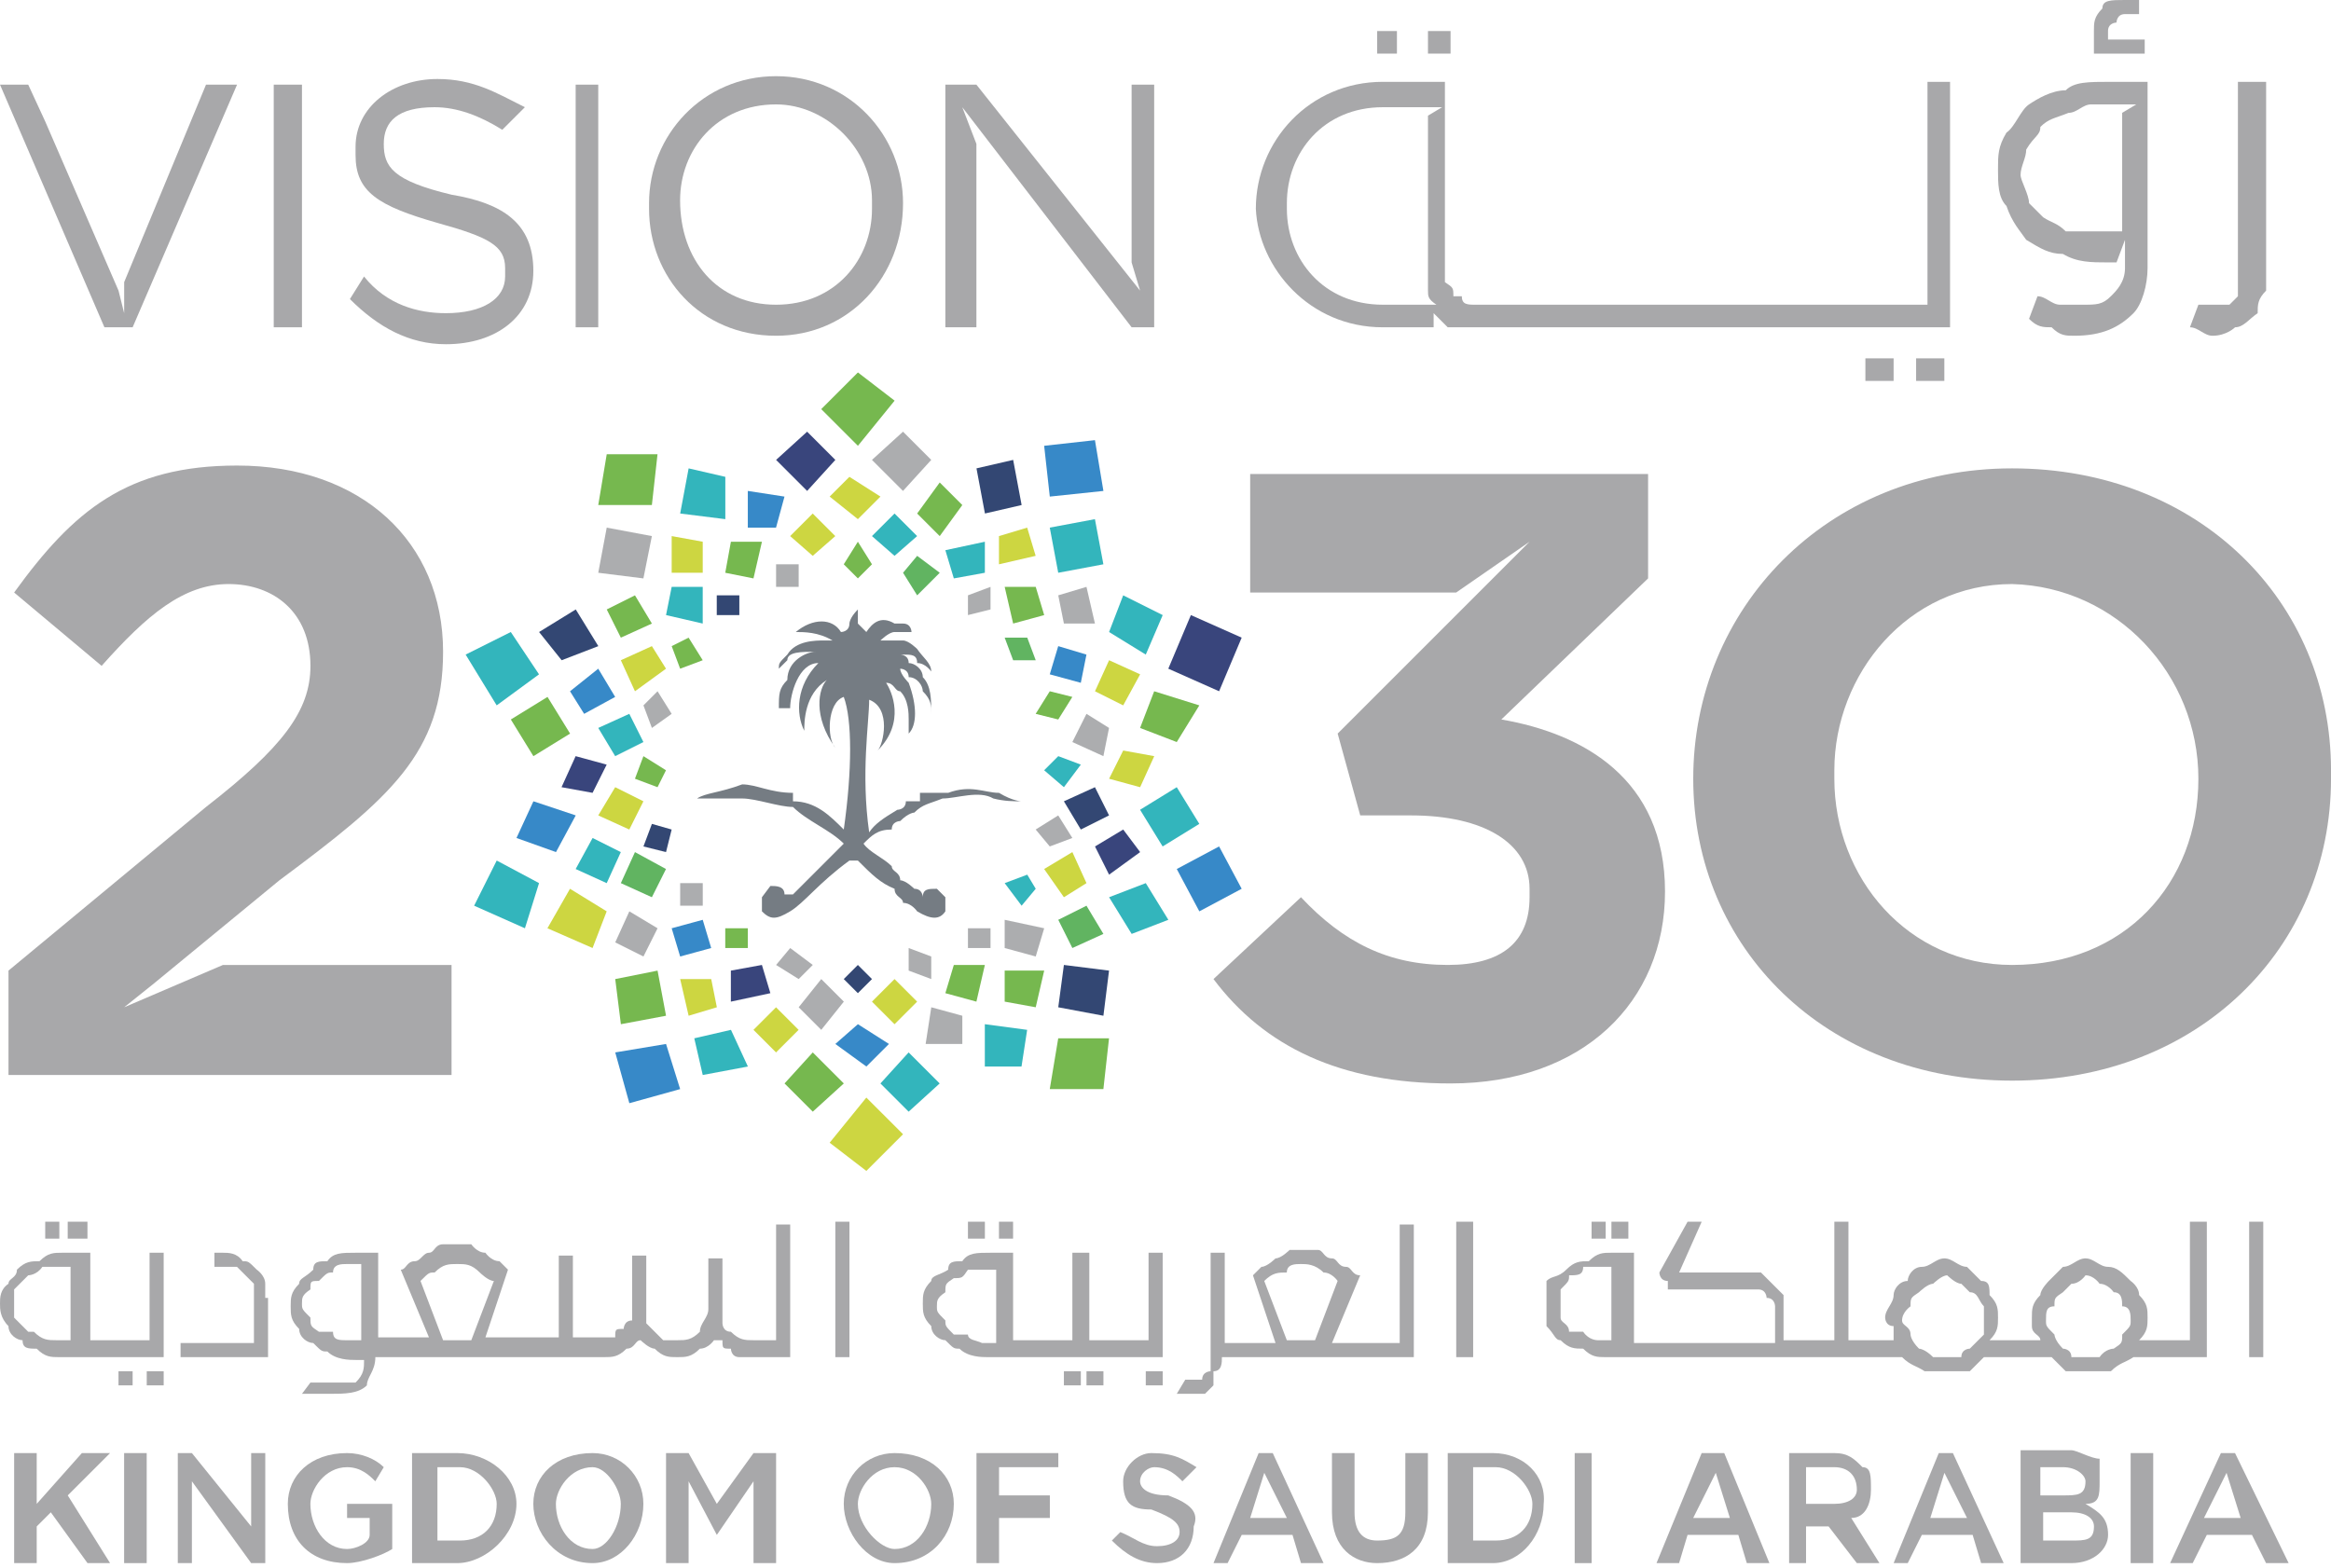 <svg width="266" height="179" viewBox="0 0 266 179" fill="none" xmlns="http://www.w3.org/2000/svg">
<path d="M157.156 6.119H159.41V3.543H157.156V6.119Z" fill="#A8A8AA"/>
<path d="M218.656 43.475H221.877V40.899H218.656V43.475Z" fill="#A8A8AA"/>
<path d="M255.055 37.356C256.021 37.356 256.665 36.39 257.631 35.746C257.631 34.779 257.631 34.136 258.597 33.169C258.597 32.203 258.597 31.559 258.597 30.593V9.339H255.377V30.593C255.377 31.559 255.377 32.203 255.377 32.203C255.377 33.169 255.377 33.169 255.377 33.813L254.411 34.779C253.445 34.779 253.445 34.779 252.801 34.779C252.801 34.779 252.801 34.779 251.835 34.779C251.835 34.779 251.835 34.779 250.868 34.779L249.902 37.356C250.868 37.356 251.513 38.322 252.479 38.322C254.089 38.322 255.055 37.356 255.055 37.356Z" fill="#A8A8AA"/>
<path d="M244.742 4.508H240.555V3.542C240.555 2.576 241.522 2.576 241.522 2.576C241.522 2.576 241.522 1.61 242.488 1.61H244.098V0H242.488C240.878 0 239.911 -2.49531e-06 239.911 0.966C238.945 1.932 238.945 2.576 238.945 3.542V6.119H244.742V4.508Z" fill="#A8A8AA"/>
<path d="M212.867 43.475H216.088V40.899H212.867V43.475Z" fill="#A8A8AA"/>
<path d="M162.953 6.119H165.529V3.543H162.953V6.119Z" fill="#A8A8AA"/>
<path d="M231.22 17.068C232.186 15.457 232.831 15.457 232.831 14.491C233.797 13.525 234.441 13.525 236.051 12.881C237.017 12.881 237.661 11.915 238.627 11.915H243.78L242.169 12.881V26.407H238.949C237.983 26.407 237.339 26.407 235.729 26.407C234.763 25.441 234.119 25.441 233.153 24.797C232.186 23.83 232.186 23.83 231.542 23.186C231.542 22.22 230.576 20.61 230.576 19.966C230.576 19 231.22 18.034 231.22 17.068ZM231.22 27.373C232.831 28.339 233.797 28.983 235.407 28.983C237.017 29.949 238.627 29.949 240.559 29.949H241.525L242.492 27.373V30.593C242.492 32.203 241.525 33.169 240.881 33.813C239.915 34.779 239.271 34.779 237.661 34.779C236.695 34.779 236.051 34.779 235.085 34.779C234.119 34.779 233.475 33.813 232.508 33.813L231.542 36.39C232.508 37.356 233.153 37.356 234.119 37.356C235.085 38.322 235.729 38.322 236.695 38.322C239.915 38.322 241.847 37.356 243.458 35.746C244.424 34.779 245.068 32.525 245.068 30.593V9.339H240.881C238.305 9.339 236.695 9.339 235.729 10.305C234.119 10.305 232.508 11.271 231.542 11.915C230.576 12.559 229.932 14.491 228.966 15.136C228 16.746 228 17.712 228 19.322C228 20.932 228 22.542 228.966 23.508C229.61 25.441 230.576 26.407 231.22 27.373Z" fill="#A8A8AA"/>
<path d="M146.851 23.186C146.851 17.39 151.037 12.237 157.8 12.237H164.563L162.953 13.203V29.949C162.953 31.559 162.953 32.525 162.953 33.169C162.953 33.813 162.953 34.136 163.919 34.779H157.8C151.037 34.779 146.851 29.627 146.851 23.83V23.186ZM157.8 37.356H163.597V34.779C163.597 35.746 163.597 35.746 163.597 35.746C164.563 36.712 164.563 36.712 165.207 37.356C166.173 37.356 166.817 37.356 168.427 37.356H222.529V9.339H219.953V34.779H168.427C167.461 34.779 166.817 34.779 166.817 33.813H165.851C165.851 32.847 165.851 32.847 164.885 32.203C164.885 31.237 164.885 30.593 164.885 29.627V9.339H157.8C149.427 9.339 143.309 16.102 143.309 23.83C143.631 30.593 149.427 37.356 157.8 37.356Z" fill="#A8A8AA"/>
<path d="M129.133 29.949L130.099 33.169L111.421 9.661H107.879V37.355H111.421V16.423L109.811 12.237L129.133 37.355H131.709V9.661H129.133V29.949Z" fill="#A8A8AA"/>
<path d="M171.324 82.118L188.07 66.016V54.101H142.663V67.626H166.171L174.544 61.83L152.646 83.728L155.222 93.067H161.019C169.392 93.067 174.544 96.287 174.544 101.44V102.406C174.544 107.559 171.324 110.135 165.205 110.135C158.443 110.135 153.29 107.559 148.46 102.406L138.477 111.745C144.273 119.474 152.968 123.66 165.527 123.66C180.663 123.66 190.002 114.321 190.002 101.762C190.002 88.881 180.663 83.728 171.324 82.118Z" fill="#A8A8AA"/>
<path d="M99.507 23.831C99.507 29.628 95.321 34.78 88.558 34.78C81.795 34.78 77.609 29.628 77.609 22.865C77.609 17.068 81.795 11.916 88.558 11.916C94.355 11.916 99.507 17.068 99.507 22.865V23.831ZM88.558 8.695C80.185 8.695 74.066 15.458 74.066 23.187V23.831C74.066 31.56 79.863 38.322 88.558 38.322C96.931 38.322 103.049 31.56 103.049 23.187C103.049 15.458 96.931 8.695 88.558 8.695Z" fill="#A8A8AA"/>
<path d="M250.867 88.882C250.867 100.797 242.494 110.136 229.612 110.136C217.697 110.136 209.324 100.153 209.324 88.882V87.915C209.324 76.966 217.697 66.661 229.612 66.661C241.528 66.983 250.867 76.966 250.867 88.882ZM229.612 53.458C208.358 53.458 193.223 69.559 193.223 88.882C193.223 108.203 208.358 123.339 229.612 123.339C250.867 123.339 266.002 108.203 266.002 88.882V87.915C266.002 68.593 250.867 53.458 229.612 53.458Z" fill="#A8A8AA"/>
<path d="M65.691 37.355H68.268V9.661H65.691V37.355Z" fill="#A8A8AA"/>
<path d="M14.172 114.966L17.392 112.39L31.884 100.474C44.443 91.135 50.562 85.983 50.562 74.39C50.562 61.83 41.223 53.136 27.053 53.136C14.494 53.136 8.376 58.288 1.613 67.627L11.596 76C16.748 70.203 20.935 66.661 26.087 66.661C31.24 66.661 35.426 69.881 35.426 76C35.426 81.152 32.206 85.339 23.511 92.102L0.969 110.78V122.695H51.528V110.135H25.443L14.172 114.966Z" fill="#A8A8AA"/>
<path d="M15.136 37.355L27.051 9.661H23.509L14.169 32.203V35.745L13.525 33.169L5.153 13.847L3.22 9.661H0L11.915 37.355H15.136Z" fill="#A8A8AA"/>
<path d="M31.238 37.355H34.459V9.661H31.238V37.355Z" fill="#A8A8AA"/>
<path d="M51.523 22.22C44.76 20.61 43.794 19 43.794 16.423C43.794 13.847 45.404 12.237 49.591 12.237C52.167 12.237 54.743 13.203 57.319 14.813L59.896 12.237C56.675 10.627 54.099 9.017 49.913 9.017C44.76 9.017 40.574 12.237 40.574 16.745V17.712C40.574 21.898 43.15 23.508 49.913 25.44C55.709 27.05 57.642 28.017 57.642 30.593V31.559C57.642 34.135 55.065 35.745 50.879 35.745C47.658 35.745 44.116 34.779 41.54 31.559L39.93 34.135C43.15 37.356 46.692 39.288 50.879 39.288C56.675 39.288 60.862 36.067 60.862 30.915C60.862 25.44 57.319 23.186 51.523 22.22Z" fill="#A8A8AA"/>
<path d="M92.105 49.27L95.325 52.491L92.105 56.033L88.562 52.491L92.105 49.27Z" fill="#39457C"/>
<path d="M99.504 52.491L103.046 56.033L106.267 52.491L103.046 49.27L99.504 52.491Z" fill="#ACADAF"/>
<path d="M94.676 56.678L97.896 59.254L100.472 56.678L96.93 54.423L94.676 56.678Z" fill="#CDD641"/>
<path d="M104.66 58.611L107.236 61.187L109.813 57.644L107.236 55.068L104.66 58.611Z" fill="#76B84F"/>
<path d="M90.168 61.187L92.744 63.441L95.32 61.187L92.744 58.611L90.168 61.187Z" fill="#CDD641"/>
<path d="M99.504 61.187L102.08 63.441L104.656 61.187L102.08 58.611L99.504 61.187Z" fill="#33B5BC"/>
<path d="M96.285 64.407L97.895 66.017L99.505 64.407L97.895 61.831L96.285 64.407Z" fill="#76B84F"/>
<path d="M103.051 65.373L104.661 67.95L107.237 65.373L104.661 63.441L103.051 65.373Z" fill="#61B461"/>
<path d="M119.152 50.882L119.796 56.678L125.915 56.034L124.949 50.237L119.152 50.882Z" fill="#3789C8"/>
<path d="M111.43 53.457L112.396 58.609L116.582 57.643L115.616 52.491L111.43 53.457Z" fill="#334773"/>
<path d="M119.793 60.22L120.759 65.373L125.912 64.407L124.946 59.254L119.793 60.22Z" fill="#33B5BC"/>
<path d="M113.996 61.187V64.407L118.183 63.441L117.216 60.221L113.996 61.187Z" fill="#CDD641"/>
<path d="M120.762 67.948L121.406 71.169H124.948L123.982 66.982L120.762 67.948Z" fill="#ACADAF"/>
<path d="M107.879 62.797L108.845 66.017L112.387 65.373V61.831L107.879 62.797Z" fill="#33B5BC"/>
<path d="M114.648 66.982L115.615 71.169L119.157 70.203L118.191 66.982H114.648Z" fill="#76B84F"/>
<path d="M110.457 67.948V70.203L113.033 69.558V66.982L110.457 67.948Z" fill="#ACADAF"/>
<path d="M114.648 72.78L115.615 75.356H118.191L117.225 72.78H114.648Z" fill="#61B461"/>
<path d="M135.897 70.203L133.32 76.321L139.117 78.897L141.693 72.779L135.897 70.203Z" fill="#39457C"/>
<path d="M128.173 67.949L126.562 72.136L130.749 74.712L132.681 70.204L128.173 67.949Z" fill="#33B5BC"/>
<path d="M131.708 78.898L130.098 83.085L134.284 84.695L136.86 80.509L131.708 78.898Z" fill="#76B84F"/>
<path d="M126.563 75.356L124.953 78.898L128.173 80.508L130.106 76.966L126.563 75.356Z" fill="#CDD641"/>
<path d="M128.173 85.661L126.562 88.882L130.105 89.848L131.715 86.305L128.173 85.661Z" fill="#CDD641"/>
<path d="M120.759 73.746L119.793 76.966L123.335 77.932L123.979 74.712L120.759 73.746Z" fill="#3789C8"/>
<path d="M123.981 81.474L122.371 84.694L125.913 86.304L126.558 83.084L123.981 81.474Z" fill="#ACADAF"/>
<path d="M119.794 78.898L118.184 81.475L120.76 82.119L122.37 79.543L119.794 78.898Z" fill="#76B84F"/>
<path d="M120.763 86.304L119.152 87.915L121.407 89.847L123.339 87.27L120.763 86.304Z" fill="#33B5BC"/>
<path d="M139.116 96.61L134.285 99.186L136.861 104.017L141.692 101.44L139.116 96.61Z" fill="#3789C8"/>
<path d="M134.284 89.847L130.098 92.423L132.674 96.61L136.86 94.034L134.284 89.847Z" fill="#33B5BC"/>
<path d="M130.749 100.796L126.562 102.406L129.139 106.592L133.325 104.982L130.749 100.796Z" fill="#33B5BC"/>
<path d="M128.173 94.678L124.953 96.61L126.563 99.83L130.106 97.254L128.173 94.678Z" fill="#39457C"/>
<path d="M123.982 103.373L120.762 104.983L122.372 108.204L125.914 106.593L123.982 103.373Z" fill="#61B461"/>
<path d="M124.949 89.847L121.406 91.457L123.338 94.678L126.559 93.067L124.949 89.847Z" fill="#334773"/>
<path d="M122.373 97.255L119.152 99.187L121.407 102.407L123.983 100.797L122.373 97.255Z" fill="#CDD641"/>
<path d="M120.76 93.068L118.184 94.678L119.794 96.61L122.37 95.644L120.76 93.068Z" fill="#ACADAF"/>
<path d="M117.225 99.83L114.648 100.796L116.581 103.373L118.191 101.44L117.225 99.83Z" fill="#33B5BC"/>
<path d="M126.556 118.508H120.759L119.793 124.304H125.912L126.556 118.508Z" fill="#76B84F"/>
<path d="M126.558 110.781L121.406 110.136L120.762 114.967L125.914 115.933L126.558 110.781Z" fill="#334773"/>
<path d="M117.213 117.542L112.383 116.897V121.728H116.569L117.213 117.542Z" fill="#33B5BC"/>
<path d="M119.157 110.78H114.648V114.322L118.191 114.966L119.157 110.78Z" fill="#76B84F"/>
<path d="M109.815 115.933L106.273 114.967L105.629 119.153H109.815V115.933Z" fill="#ACADAF"/>
<path d="M119.157 105.949L114.648 104.983V108.204L118.191 109.17L119.157 105.949Z" fill="#ACADAF"/>
<path d="M112.387 110.136H108.845L107.879 113.357L111.421 114.323L112.387 110.136Z" fill="#76B84F"/>
<path d="M113.033 105.949H110.457V108.203H113.033V105.949Z" fill="#ACADAF"/>
<path d="M106.268 109.17L103.691 108.204V110.78L106.268 111.746V109.17Z" fill="#ACADAF"/>
<path d="M103.049 129.457L98.862 125.271L94.676 130.424L98.862 133.644L103.049 129.457Z" fill="#CDD641"/>
<path d="M102.088 45.729L97.901 42.509L93.715 46.695L97.901 50.882L102.088 45.729Z" fill="#76B84F"/>
<path d="M107.231 123.66L103.689 120.118L100.469 123.66L103.689 126.881L107.231 123.66Z" fill="#33B5BC"/>
<path d="M96.29 123.66L92.748 120.118L89.527 123.66L92.748 126.881L96.29 123.66Z" fill="#76B84F"/>
<path d="M101.443 119.152L97.9 116.897L95.324 119.152L98.867 121.728L101.443 119.152Z" fill="#3789C8"/>
<path d="M91.133 117.543L88.557 114.967L85.981 117.543L88.557 120.119L91.133 117.543Z" fill="#CDD641"/>
<path d="M104.656 114.323L102.08 111.747L99.504 114.323L102.08 116.899L104.656 114.323Z" fill="#CDD641"/>
<path d="M96.293 114.323L93.717 111.747L91.141 114.967L93.717 117.543L96.293 114.323Z" fill="#ACADAF"/>
<path d="M99.505 111.747L97.895 110.136L96.285 111.747L97.895 113.357L99.505 111.747Z" fill="#334773"/>
<path d="M92.749 110.136L90.173 108.204L88.562 110.136L91.139 111.746L92.749 110.136Z" fill="#ACADAF"/>
<path d="M77.614 124.305L76.004 119.152L70.207 120.118L71.817 125.915L77.614 124.305Z" fill="#3789C8"/>
<path d="M85.345 121.729L83.413 117.542L79.227 118.508L80.193 122.695L85.345 121.729Z" fill="#33B5BC"/>
<path d="M76.004 115.932L75.037 110.78L70.207 111.746L70.851 116.898L76.004 115.932Z" fill="#76B84F"/>
<path d="M81.804 114.967L81.16 111.747H77.617L78.583 115.933L81.804 114.967Z" fill="#CDD641"/>
<path d="M87.911 113.357L86.945 110.136L83.402 110.781V114.323L87.911 113.357Z" fill="#39457C"/>
<path d="M81.157 108.204L80.191 104.983L76.648 105.949L77.615 109.17L81.157 108.204Z" fill="#3789C8"/>
<path d="M85.338 108.203V105.949H82.762V108.203H85.338Z" fill="#76B84F"/>
<path d="M80.194 103.372V100.796H77.617V103.372H80.194Z" fill="#ACADAF"/>
<path d="M59.902 105.949L61.512 100.796L56.682 98.22L54.105 103.373L59.902 105.949Z" fill="#33B5BC"/>
<path d="M67.621 108.203L69.231 104.017L65.045 101.441L62.469 105.949L67.621 108.203Z" fill="#CDD641"/>
<path d="M63.446 97.254L65.7 93.067L60.87 91.457L58.938 95.644L63.446 97.254Z" fill="#3789C8"/>
<path d="M69.234 100.797L70.844 97.255L67.624 95.644L65.691 99.187L69.234 100.797Z" fill="#33B5BC"/>
<path d="M73.427 109.169L75.037 105.949L71.817 104.016L70.207 107.559L73.427 109.169Z" fill="#ACADAF"/>
<path d="M67.621 90.491L69.231 87.27L65.688 86.304L64.078 89.847L67.621 90.491Z" fill="#39457C"/>
<path d="M74.39 102.407L76 99.187L72.458 97.255L70.848 100.797L74.39 102.407Z" fill="#61B461"/>
<path d="M71.812 94.678L73.422 91.457L70.202 89.847L68.269 93.067L71.812 94.678Z" fill="#CDD641"/>
<path d="M76.002 97.255L76.646 94.679L74.392 94.035L73.426 96.611L76.002 97.255Z" fill="#334773"/>
<path d="M75.033 89.847L75.999 87.915L73.423 86.304L72.457 88.881L75.033 89.847Z" fill="#76B84F"/>
<path d="M56.679 80.508L61.51 76.966L58.289 72.135L53.137 74.712L56.679 80.508Z" fill="#33B5BC"/>
<path d="M60.869 86.305L65.056 83.729L62.479 79.543L58.293 82.119L60.869 86.305Z" fill="#76B84F"/>
<path d="M64.092 75.356L68.278 73.746L65.702 69.56L61.516 72.136L64.092 75.356Z" fill="#334773"/>
<path d="M66.657 81.475L70.199 79.543L68.267 76.323L65.047 78.899L66.657 81.475Z" fill="#3789C8"/>
<path d="M70.848 72.78L74.391 71.17L72.459 67.949L69.238 69.559L70.848 72.78Z" fill="#76B84F"/>
<path d="M70.202 86.304L73.422 84.694L71.812 81.474L68.269 83.084L70.202 86.304Z" fill="#33B5BC"/>
<path d="M72.458 78.898L76 76.322L74.39 73.746L70.848 75.356L72.458 78.898Z" fill="#CDD641"/>
<path d="M74.392 83.085L76.646 81.475L75.036 78.898L73.426 80.509L74.392 83.085Z" fill="#ACADAF"/>
<path d="M77.615 76.322L80.191 75.356L78.581 72.78L76.648 73.746L77.615 76.322Z" fill="#76B84F"/>
<path d="M68.269 57.644H74.388L75.032 51.848H69.236L68.269 57.644Z" fill="#76B84F"/>
<path d="M68.269 65.373L73.422 66.017L74.388 61.187L69.236 60.221L68.269 65.373Z" fill="#ACADAF"/>
<path d="M77.617 58.61L82.77 59.254V54.424L78.583 53.458L77.617 58.61Z" fill="#33B5BC"/>
<path d="M76.648 65.373H80.191V61.83L76.648 61.186V65.373Z" fill="#CDD641"/>
<path d="M85.336 60.22H88.556L89.522 56.678L85.336 56.033V60.22Z" fill="#3789C8"/>
<path d="M76.004 70.203L80.19 71.169V66.982H76.648L76.004 70.203Z" fill="#33B5BC"/>
<path d="M82.762 65.373L85.982 66.017L86.948 61.831H83.406L82.762 65.373Z" fill="#76B84F"/>
<path d="M81.793 70.204H84.369V67.949H81.793V70.204Z" fill="#334773"/>
<path d="M88.562 66.983H91.139V64.407H88.562V66.983Z" fill="#ACADAF"/>
<path d="M116.574 91.458C116.574 91.458 115.608 91.458 113.998 90.492C112.388 90.492 110.778 89.526 108.201 90.492C107.235 90.492 105.625 90.492 104.981 90.492C104.981 91.458 104.981 91.458 104.981 91.458C104.015 91.458 104.015 91.458 103.371 91.458C103.371 92.424 102.405 92.424 102.405 92.424C100.795 93.39 99.829 94.034 99.184 95C98.218 88.237 99.184 82.441 99.184 79.865C101.761 80.831 100.795 85.017 100.15 85.661C103.371 82.441 101.761 78.898 101.117 77.932C102.083 77.932 102.083 78.898 102.727 78.898C103.693 79.865 103.693 81.475 103.693 82.119C103.693 82.763 103.693 83.085 103.693 83.729C104.659 82.763 104.659 80.509 103.693 77.932C103.693 77.932 102.727 76.966 102.727 76.322C102.727 76.322 103.693 76.322 103.693 77.288C104.659 77.288 105.303 78.254 105.303 78.898C106.269 79.865 106.269 80.509 106.269 81.475C106.269 79.865 106.269 78.254 105.303 77.288C105.303 76.322 104.337 75.678 103.693 75.678C103.693 74.712 102.727 74.712 102.727 74.712H103.049C104.015 74.712 104.659 74.712 104.659 75.678C105.625 75.678 106.269 76.644 106.269 76.644C106.269 75.678 105.303 75.034 104.659 74.068C104.659 74.068 103.693 73.102 103.049 73.102H102.083C101.117 73.102 100.472 73.102 100.472 73.102C100.472 73.102 101.439 72.136 102.083 72.136H103.049C104.015 72.136 104.015 72.136 104.015 72.136C104.015 72.136 104.015 71.17 103.049 71.17H102.083C100.472 70.204 99.506 71.17 98.862 72.136C98.862 72.136 98.862 72.136 97.896 71.17C97.896 70.204 97.896 70.204 97.896 69.56C96.93 70.526 96.93 71.17 96.93 71.17C96.93 72.136 95.964 72.136 95.964 72.136C94.998 70.526 92.744 70.526 90.811 72.136C91.778 72.136 93.388 72.136 94.998 73.102C94.998 73.102 94.998 73.102 94.032 73.102C93.066 73.102 90.811 73.102 89.845 74.712C88.879 75.678 88.879 75.678 88.879 76.322C88.879 76.322 88.879 76.322 89.845 75.356C89.845 74.39 91.456 74.39 93.066 74.39C92.1 74.39 89.845 75.356 89.845 77.61C88.879 78.576 88.879 79.221 88.879 80.831H90.167C90.167 79.221 91.133 75.678 93.388 75.678C90.811 78.254 90.811 81.475 91.778 83.407C91.778 82.441 91.778 79.221 94.354 77.61C93.388 78.576 92.744 81.797 95.32 85.339C94.354 84.373 94.354 80.187 96.286 79.543C97.252 82.119 97.252 87.915 96.286 94.678C94.676 93.068 93.066 91.458 90.49 91.458C90.49 90.492 90.49 90.492 90.49 90.492C87.913 90.492 86.303 89.526 84.693 89.526C82.117 90.492 80.506 90.492 79.54 91.136C81.15 91.136 82.761 91.136 84.693 91.136C86.303 91.136 88.879 92.102 90.49 92.102C92.1 93.712 94.676 94.678 96.286 96.288C93.71 98.865 91.133 101.441 90.49 102.085C89.523 102.085 89.523 102.085 89.523 102.085C89.523 101.119 88.557 101.119 87.913 101.119L86.947 102.407C86.947 103.373 86.947 104.017 86.947 104.017C87.913 104.983 88.557 104.983 90.167 104.017C91.778 103.051 93.388 100.797 96.93 98.221C96.93 98.221 96.93 98.221 97.896 98.221C99.506 99.831 100.472 100.797 102.083 101.441C102.083 102.407 103.049 102.407 103.049 103.051C104.015 103.051 104.659 104.017 104.659 104.017C106.269 104.983 107.235 104.983 107.879 104.017C107.879 104.017 107.879 103.051 107.879 102.407C106.913 101.441 106.913 101.441 106.913 101.441C105.947 101.441 105.303 101.441 105.303 102.407C105.303 102.407 105.303 101.441 104.337 101.441C104.337 101.441 103.371 100.475 102.727 100.475C102.727 99.509 101.761 99.509 101.761 98.865C100.795 97.898 99.184 97.254 98.54 96.288C99.506 95.322 100.15 94.678 101.761 94.678C101.761 93.712 102.727 93.712 102.727 93.712C103.693 92.746 104.337 92.746 104.337 92.746C105.303 91.78 105.947 91.78 107.557 91.136C109.167 91.136 111.744 90.17 113.354 91.136C114.642 91.458 115.608 91.458 116.574 91.458Z" fill="#757C83"/>
<path d="M13.523 158.119H15.134V156.509H13.523V158.119Z" fill="#A8A8AA"/>
<path d="M110.457 152.322C109.491 152.322 108.847 152.322 108.847 152.322C107.881 151.356 107.881 151.356 107.881 150.711C106.915 149.745 106.915 149.745 106.915 149.101C106.915 148.457 106.915 148.135 107.881 147.491C107.881 146.525 107.881 146.525 108.847 145.881C109.813 145.881 109.813 145.881 110.457 144.915C110.457 144.915 111.423 144.915 112.067 144.915H113.678V153.288H112.067C111.423 152.966 110.457 152.966 110.457 152.322ZM132.678 154.898V142.983H131.067V152.966H124.305V142.983H122.372V152.966H115.61V142.983H113.034C111.423 142.983 110.457 142.983 109.813 143.949C108.847 143.949 108.203 143.949 108.203 144.915C107.237 145.559 106.271 145.559 106.271 146.203C105.305 147.169 105.305 147.813 105.305 148.779C105.305 149.745 105.305 150.389 106.271 151.356C106.271 152.322 107.237 152.966 107.881 152.966C108.847 153.932 108.847 153.932 109.491 153.932C110.457 154.898 112.067 154.898 112.711 154.898H132.678Z" fill="#A8A8AA"/>
<path d="M95.324 154.898H96.934V139.44H95.324V154.898Z" fill="#A8A8AA"/>
<path d="M113.996 141.372H115.606V139.44H113.996V141.372Z" fill="#A8A8AA"/>
<path d="M130.75 158.119H132.682V156.509H130.75V158.119Z" fill="#A8A8AA"/>
<path d="M16.746 158.119H18.678V156.509H16.746V158.119Z" fill="#A8A8AA"/>
<path d="M50.562 152.966L47.985 146.203C48.952 145.237 48.952 145.237 49.596 145.237C50.562 144.271 51.206 144.271 52.172 144.271C53.138 144.271 53.782 144.271 54.748 145.237C54.748 145.237 55.714 146.203 56.358 146.203L53.782 152.966H50.562ZM41.223 152.966H39.612C38.646 152.966 38.002 152.966 38.002 152C37.036 152 36.392 152 36.392 152C35.426 151.355 35.426 151.355 35.426 150.389C34.46 149.423 34.46 149.423 34.46 148.779C34.46 148.135 34.46 147.813 35.426 147.169C35.426 146.203 35.426 146.203 36.392 146.203C37.358 145.237 37.358 145.237 38.002 145.237C38.002 144.271 38.968 144.271 39.612 144.271H41.223V152.966ZM88.562 152.966H85.985C85.019 152.966 84.375 152.966 83.409 152C82.443 152 82.443 151.033 82.443 151.033C82.443 150.067 82.443 150.067 82.443 149.423V143.627H80.833V149.423C80.833 150.389 79.867 151.033 79.867 152C78.901 152.966 78.257 152.966 77.29 152.966C76.324 152.966 76.324 152.966 75.68 152.966L74.714 152L73.748 151.033C73.748 150.067 73.748 150.067 73.748 150.067V143.305H72.138V149.101C72.138 150.067 72.138 150.711 72.138 150.711C71.172 150.711 71.172 151.677 71.172 151.677C70.206 151.677 70.206 151.677 70.206 152.644C69.24 152.644 69.24 152.644 68.596 152.644H65.375V143.305H63.765V152.644H55.392L57.968 144.915L57.002 143.949C56.036 143.949 55.392 142.983 55.392 142.983C54.426 142.983 53.782 142.016 53.782 142.016C52.816 142.016 52.172 142.016 52.172 142.016C51.206 142.016 51.206 142.016 50.562 142.016C49.596 142.016 49.596 142.983 48.952 142.983C48.307 142.983 47.985 143.949 47.341 143.949C46.375 143.949 46.375 144.915 45.731 144.915L48.952 152.644H43.155V142.983H40.579C38.968 142.983 38.002 142.983 37.358 143.949C36.392 143.949 35.748 143.949 35.748 144.915C34.782 145.881 34.138 145.881 34.138 146.525C33.172 147.491 33.172 148.135 33.172 149.101C33.172 150.067 33.172 150.711 34.138 151.677C34.138 152.644 35.104 153.288 35.748 153.288C36.714 154.254 36.714 154.254 37.358 154.254C38.324 155.22 39.935 155.22 40.579 155.22H41.545C41.545 156.186 41.545 156.83 40.579 157.796C39.612 157.796 38.968 157.796 38.002 157.796H37.036C36.07 157.796 36.07 157.796 35.426 157.796L34.46 159.084C35.426 159.084 36.07 159.084 36.07 159.084C37.036 159.084 37.68 159.084 37.68 159.084C39.291 159.084 40.901 159.084 41.867 158.118C41.867 157.152 42.833 156.508 42.833 154.898H68.918C69.884 154.898 70.528 154.898 71.494 153.932C72.46 153.932 72.46 152.966 73.104 152.966C73.104 152.966 74.07 153.932 74.714 153.932C75.68 154.898 76.324 154.898 77.29 154.898C78.257 154.898 78.901 154.898 79.867 153.932C80.833 153.932 81.477 152.966 81.477 152.966C81.477 152.966 81.477 152.966 82.443 152.966C82.443 153.932 82.443 153.932 83.409 153.932C83.409 153.932 83.409 154.898 84.375 154.898H85.341H90.172V139.762H88.562V152.966Z" fill="#A8A8AA"/>
<path d="M7.727 141.372H9.981V139.44H7.727V141.372Z" fill="#A8A8AA"/>
<path d="M181.621 141.372H183.231V139.44H181.621V141.372Z" fill="#A8A8AA"/>
<path d="M166.176 154.898H168.108V139.44H166.176V154.898Z" fill="#A8A8AA"/>
<path d="M110.457 141.372H112.389V139.44H110.457V141.372Z" fill="#A8A8AA"/>
<path d="M30.267 148.135C30.267 147.169 30.267 146.525 30.267 146.525C30.267 145.559 29.3 144.915 29.3 144.915C28.334 143.949 28.334 143.949 27.69 143.949C27.046 142.983 26.08 142.983 25.436 142.983H24.47V144.593H26.08H27.046C28.012 145.559 28.012 145.559 28.012 145.559C28.978 146.525 28.978 146.525 28.978 146.525C28.978 147.491 28.978 147.491 28.978 148.135V153.288H20.605V154.898H30.588V148.135H30.267Z" fill="#A8A8AA"/>
<path d="M256.66 154.898H258.27V139.44H256.66V154.898Z" fill="#A8A8AA"/>
<path d="M183.887 141.372H185.819V139.44H183.887V141.372Z" fill="#A8A8AA"/>
<path d="M242.171 152.321C242.171 153.287 242.171 153.287 241.205 153.931C241.205 153.931 240.239 153.931 239.595 154.898C239.595 154.898 238.629 154.898 237.985 154.898C237.985 154.898 237.019 154.898 236.375 154.898C236.375 153.931 235.409 153.931 235.409 153.931C234.443 152.965 234.443 152.321 234.443 152.321C233.477 151.355 233.477 151.355 233.477 150.711C233.477 149.745 233.477 149.101 234.443 149.101C234.443 148.135 234.443 148.135 235.409 147.491L236.375 146.525C237.341 146.525 237.985 145.559 237.985 145.559C238.951 145.559 239.595 146.525 239.595 146.525C240.561 146.525 241.205 147.491 241.205 147.491C242.171 147.491 242.171 148.457 242.171 149.101C243.138 149.101 243.138 150.067 243.138 150.711C243.138 151.355 243.138 151.355 242.171 152.321ZM226.392 152.321C225.426 153.287 225.426 153.287 224.782 153.931C224.782 153.931 223.816 153.931 223.816 154.898C222.849 154.898 222.205 154.898 222.205 154.898C221.239 154.898 220.595 154.898 220.595 154.898C219.629 153.931 218.985 153.931 218.985 153.931C218.019 152.965 218.019 152.321 218.019 152.321C218.019 151.355 217.053 151.355 217.053 150.711C217.053 149.745 218.019 149.101 218.019 149.101C218.019 148.135 218.019 148.135 218.985 147.491C218.985 147.491 219.951 146.525 220.595 146.525C220.595 146.525 221.561 145.559 222.205 145.559C222.205 145.559 223.171 146.525 223.816 146.525L224.782 147.491C225.748 147.491 225.748 148.457 226.392 149.101C226.392 149.101 226.392 150.067 226.392 150.711C226.392 151.355 226.392 151.355 226.392 152.321ZM183.883 152.965H182.273C182.273 152.965 181.307 152.965 180.663 151.999C179.697 151.999 179.697 151.999 179.053 151.999C179.053 151.033 178.087 151.033 178.087 150.389C178.087 149.423 178.087 149.423 178.087 148.779C178.087 148.135 178.087 147.813 178.087 147.169C179.053 146.203 179.053 146.203 179.053 145.559C180.019 145.559 180.663 145.559 180.663 144.592C181.629 144.592 182.273 144.592 182.273 144.592H183.883V152.965ZM251.51 139.44H249.9V152.965H244.104C245.07 151.999 245.07 151.355 245.07 150.389C245.07 149.423 245.07 148.779 244.104 147.813C244.104 146.847 243.138 146.203 243.138 146.203C242.171 145.237 241.527 144.592 240.561 144.592C239.595 144.592 238.951 143.626 237.985 143.626C237.019 143.626 236.375 144.592 235.409 144.592C235.409 144.592 234.443 145.559 233.799 146.203C233.799 146.203 232.832 147.169 232.832 147.813C231.866 148.779 231.866 149.423 231.866 150.389V151.355C231.866 152.321 232.832 152.321 232.832 152.965H227.036C228.002 151.999 228.002 151.355 228.002 150.389C228.002 149.423 228.002 148.779 227.036 147.813C227.036 146.847 227.036 146.203 226.07 146.203C225.104 145.237 224.46 144.592 224.46 144.592C223.493 144.592 222.849 143.626 221.883 143.626C220.917 143.626 220.273 144.592 219.307 144.592C218.341 144.592 217.697 145.559 217.697 146.203C216.731 146.203 216.087 147.169 216.087 147.813C216.087 148.779 215.121 149.423 215.121 150.389C215.121 150.389 215.121 151.355 216.087 151.355C216.087 152.321 216.087 152.321 216.087 152.965H210.934V139.44H209.324V152.965H203.527V150.389C203.527 149.423 203.527 148.779 203.527 147.813L202.561 146.847C201.595 145.881 201.595 145.881 200.951 145.237C199.985 145.237 199.985 145.237 199.341 145.237H191.612L194.188 139.44H192.578L189.358 145.237C189.358 145.237 189.358 146.203 190.324 146.203V147.169H199.663H200.629C201.595 147.169 201.595 148.135 201.595 148.135C202.561 148.135 202.561 149.101 202.561 149.101C202.561 150.067 202.561 150.067 202.561 150.711V153.287H186.46V142.982H183.883C182.917 142.982 182.273 142.982 181.307 143.948C180.341 143.948 179.697 143.948 178.731 144.915C177.765 145.881 177.121 145.559 176.477 146.203C176.477 147.169 176.477 147.813 176.477 148.779C176.477 149.745 176.477 150.389 176.477 151.355C177.443 152.321 177.443 152.965 178.087 152.965C179.053 153.931 179.697 153.931 180.663 153.931C181.629 154.898 182.273 154.898 183.239 154.898H217.053C218.019 155.864 218.663 155.864 219.629 156.508C220.595 156.508 221.239 156.508 222.205 156.508C223.171 156.508 223.816 156.508 224.782 156.508C225.748 155.542 225.748 155.542 226.392 154.898H234.121C235.087 155.864 235.087 155.864 235.731 156.508C236.697 156.508 237.341 156.508 238.307 156.508C239.273 156.508 239.917 156.508 240.883 156.508C241.849 155.542 242.493 155.542 243.46 154.898H251.832V139.44H251.51Z" fill="#A8A8AA"/>
<path d="M1.61 148.779C1.61 147.813 1.61 147.813 1.61 147.169C2.576 146.203 2.576 146.203 3.22 145.559C3.22 145.559 4.186 145.559 4.831 144.593C4.831 144.593 5.797 144.593 6.441 144.593H8.051V152.966H6.441C5.475 152.966 4.831 152.966 3.864 152H3.22C2.254 151.034 2.254 151.034 1.61 150.389C1.61 149.745 1.61 149.745 1.61 148.779ZM4.186 153.932C5.153 154.898 5.797 154.898 6.763 154.898H18.678V142.983H17.068V152.966H10.305V142.983H7.085C6.119 142.983 5.475 142.983 4.508 143.949C3.542 143.949 2.898 143.949 1.932 144.915C1.932 145.881 0.966 145.881 0.966 146.525C-2.49531e-06 147.169 0 148.135 0 148.779C0 149.423 -2.49531e-06 150.389 0.966 151.356C0.966 152.322 1.932 152.966 2.576 152.966C2.576 153.932 3.22 153.932 4.186 153.932Z" fill="#A8A8AA"/>
<path d="M123.984 158.119H125.917V156.509H123.984V158.119Z" fill="#A8A8AA"/>
<path d="M121.406 158.119H123.338V156.509H121.406V158.119Z" fill="#A8A8AA"/>
<path d="M144.268 146.203C145.234 145.237 145.878 145.237 146.844 145.237C146.844 144.271 147.811 144.271 148.455 144.271C149.099 144.271 150.065 144.271 151.031 145.237C151.997 145.237 152.641 146.203 152.641 146.203L150.065 152.966H146.844L144.268 146.203ZM138.472 156.508C139.438 156.508 139.438 155.542 139.438 154.898H161.336V139.762H159.726V153.288H151.997L155.217 145.559C154.251 145.559 154.251 144.593 153.607 144.593C152.641 144.593 152.641 143.627 151.997 143.627C151.031 143.627 151.031 142.661 150.387 142.661C149.421 142.661 149.421 142.661 148.777 142.661C148.777 142.661 147.811 142.661 147.167 142.661C147.167 142.661 146.2 143.627 145.556 143.627C145.556 143.627 144.59 144.593 143.946 144.593L142.98 145.559L145.556 153.288H139.76V142.983H138.15V154.898C138.15 155.864 138.15 155.864 138.15 156.508C138.15 156.508 137.183 156.508 137.183 157.474C136.217 157.474 136.217 157.474 136.217 157.474H135.251L134.285 159.084C135.251 159.084 135.251 159.084 135.895 159.084C136.539 159.084 136.861 159.084 137.505 159.084L138.472 158.118C138.472 158.118 138.472 157.152 138.472 156.508Z" fill="#A8A8AA"/>
<path d="M5.16 141.372H6.77V139.44H5.16V141.372Z" fill="#A8A8AA"/>
<path d="M12.562 165.848H9.342L4.19 171.644V165.848H1.613V178.407H4.19V174.221L5.8 172.61L9.986 178.407H12.562L7.732 170.678L12.562 165.848Z" fill="#A8A8AA"/>
<path d="M14.164 178.407H16.74V165.848H14.164V178.407Z" fill="#A8A8AA"/>
<path d="M28.662 174.221L21.899 165.848H20.289V178.407H21.899V169.068L28.662 178.407H30.272V165.848H28.662V174.221Z" fill="#A8A8AA"/>
<path d="M39.606 173.254H42.183V175.187C42.183 176.153 40.573 176.797 39.606 176.797C37.03 176.797 35.42 174.221 35.42 171.644C35.42 170.034 37.03 167.458 39.606 167.458C41.217 167.458 42.183 168.424 42.827 169.068L43.793 167.458C42.827 166.492 41.217 165.848 39.606 165.848C35.42 165.848 32.844 168.424 32.844 171.644C32.844 175.831 35.42 178.407 39.606 178.407C41.217 178.407 43.793 177.441 44.759 176.797V171.644H39.606V173.254Z" fill="#A8A8AA"/>
<path d="M56.681 171.644C56.681 174.221 55.07 175.831 52.494 175.831H49.918V167.458H52.494C54.748 167.458 56.681 170.034 56.681 171.644ZM52.172 165.848H47.02V178.407H52.172C55.392 178.407 58.935 175.187 58.935 171.644C58.935 168.424 55.714 165.848 52.172 165.848Z" fill="#A8A8AA"/>
<path d="M70.842 171.644C70.842 174.221 69.232 176.797 67.622 176.797C65.046 176.797 63.436 174.221 63.436 171.644C63.436 170.034 65.046 167.458 67.622 167.458C69.232 167.458 70.842 170.034 70.842 171.644ZM67.622 165.848C63.436 165.848 60.859 168.424 60.859 171.644C60.859 174.865 63.436 178.407 67.622 178.407C70.842 178.407 73.419 175.187 73.419 171.644C73.419 168.424 70.842 165.848 67.622 165.848Z" fill="#A8A8AA"/>
<path d="M81.8 171.644L78.58 165.848H76.004V178.407H78.58V169.068L81.8 175.187L85.987 169.068V178.407H88.563V165.848H85.987L81.8 171.644Z" fill="#A8A8AA"/>
<path d="M106.268 171.644C106.268 174.221 104.658 176.797 102.082 176.797C100.472 176.797 97.895 174.221 97.895 171.644C97.895 170.034 99.505 167.458 102.082 167.458C104.658 167.458 106.268 170.034 106.268 171.644ZM102.082 165.848C98.861 165.848 96.285 168.424 96.285 171.644C96.285 174.865 98.861 178.407 102.082 178.407C106.268 178.407 108.844 175.187 108.844 171.644C108.844 168.424 106.268 165.848 102.082 165.848Z" fill="#A8A8AA"/>
<path d="M111.43 178.407H114.006V173.254H119.803V170.678H114.006V167.458H120.769V165.848H111.43V178.407Z" fill="#A8A8AA"/>
<path d="M133.32 170.678C130.743 170.678 130.099 169.712 130.099 169.068C130.099 168.102 131.065 167.458 131.709 167.458C133.32 167.458 134.286 168.424 134.93 169.068L136.54 167.458C134.93 166.492 133.964 165.848 131.387 165.848C129.777 165.848 128.167 167.458 128.167 169.068C128.167 171.644 129.133 172.288 131.387 172.288C133.964 173.254 134.608 173.899 134.608 174.865C134.608 175.831 133.642 176.475 132.031 176.475C130.421 176.475 129.455 175.509 127.845 174.865L126.879 175.831C128.489 177.441 130.099 178.407 132.031 178.407C134.608 178.407 136.218 176.797 136.218 174.221C136.862 172.61 135.896 171.644 133.32 170.678Z" fill="#A8A8AA"/>
<path d="M142.663 173.254L144.273 168.102L146.849 173.254H142.663ZM143.629 165.848L138.477 178.407H140.087L141.697 175.187H147.494L148.46 178.407H151.036L145.239 165.848H143.629Z" fill="#A8A8AA"/>
<path d="M160.369 172.61C160.369 175.187 159.403 175.831 157.149 175.831C155.538 175.831 154.572 174.865 154.572 172.61V165.848H151.996V172.61C151.996 176.797 154.572 178.407 157.149 178.407C160.369 178.407 162.945 176.797 162.945 172.61V165.848H160.369V172.61Z" fill="#A8A8AA"/>
<path d="M174.868 171.644C174.868 174.221 173.258 175.831 170.682 175.831H168.105V167.458H170.682C172.936 167.458 174.868 170.034 174.868 171.644ZM170.36 165.848H165.207V178.407H170.36C173.58 178.407 176.156 175.187 176.156 171.644C176.478 168.424 173.902 165.848 170.36 165.848Z" fill="#A8A8AA"/>
<path d="M179.695 178.407H181.628V165.848H179.695V178.407Z" fill="#A8A8AA"/>
<path d="M193.218 173.254L195.794 168.102L197.404 173.254H193.218ZM194.184 165.848L189.031 178.407H191.608L192.574 175.187H198.37L199.336 178.407H201.913L196.76 165.848H194.184Z" fill="#A8A8AA"/>
<path d="M206.096 171.644V167.458H209.317C210.927 167.458 211.893 168.424 211.893 170.034C211.893 171 210.927 171.644 209.317 171.644H206.096ZM213.503 170.034C213.503 168.424 213.503 167.458 212.537 167.458C211.571 166.492 210.927 165.848 209.317 165.848H204.164V178.407H206.096V174.221H208.673L211.893 178.407H214.469L211.249 173.254C212.859 173.254 213.503 171.644 213.503 170.034Z" fill="#A8A8AA"/>
<path d="M220.276 173.254L221.886 168.102L224.463 173.254H220.276ZM221.242 165.848L216.09 178.407H217.7L219.31 175.187H225.107L226.073 178.407H228.649L222.853 165.848H221.242Z" fill="#A8A8AA"/>
<path d="M238.951 174.22C238.951 175.83 237.985 175.83 236.375 175.83H233.154V172.61H236.375C237.985 172.61 238.951 173.254 238.951 174.22ZM232.832 167.457H235.409C237.019 167.457 237.985 168.423 237.985 169.068C237.985 170.678 237.019 170.678 235.409 170.678H232.832V167.457ZM237.985 171.644C239.595 171.644 239.595 170.678 239.595 169.068C239.595 168.101 239.595 167.457 239.595 166.491C238.629 166.491 237.019 165.525 236.375 165.525H230.578V178.406H236.375C238.951 178.406 240.561 176.796 240.561 175.186C240.561 173.254 239.595 172.61 237.985 171.644Z" fill="#A8A8AA"/>
<path d="M243.137 178.407H245.713V165.848H243.137V178.407Z" fill="#A8A8AA"/>
<path d="M251.505 173.254L254.081 168.102L255.691 173.254H251.505ZM255.047 165.848H253.437L247.641 178.407H250.217L251.827 175.187H256.98L258.59 178.407H261.166L255.047 165.848Z" fill="#A8A8AA"/>
</svg>
